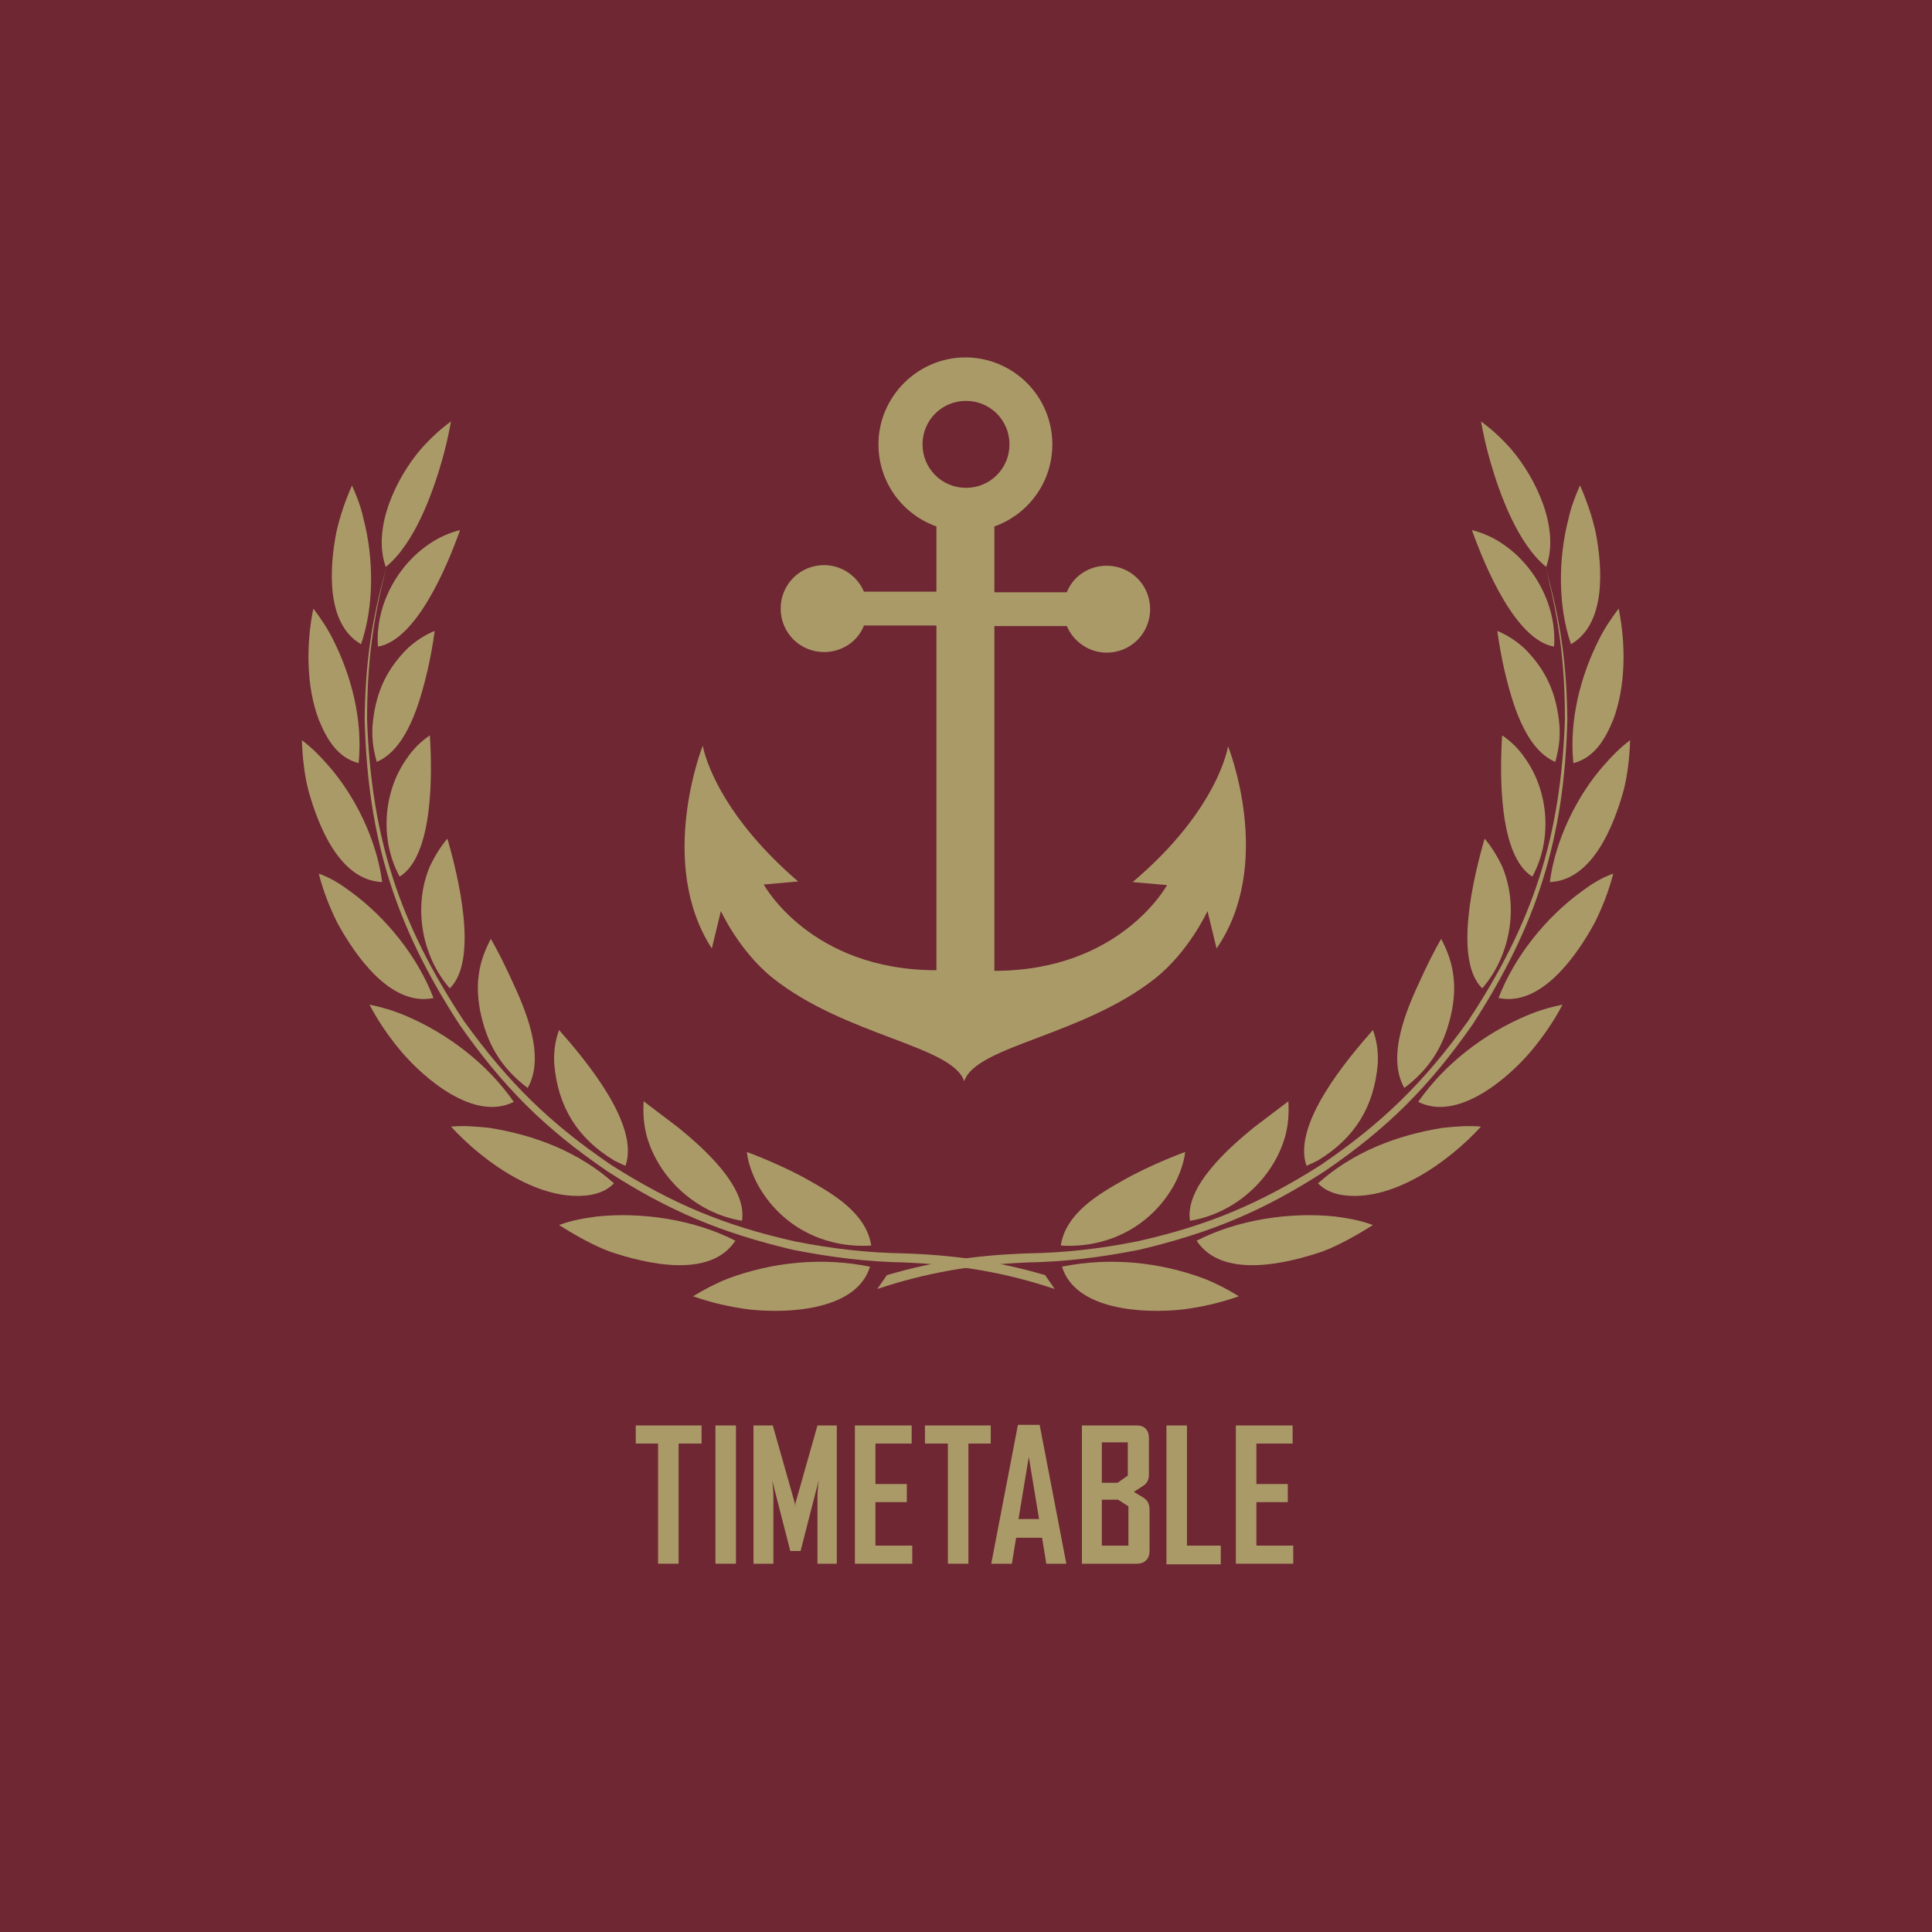 <?xml version="1.0" encoding="UTF-8"?>
<svg width="320px" height="320px" viewBox="0 0 320 320" version="1.1" xmlns="http://www.w3.org/2000/svg" xmlns:xlink="http://www.w3.org/1999/xlink">
    <!-- Generator: Sketch 50 (54983) - http://www.bohemiancoding.com/sketch -->
    <title>fahrplan_en</title>
    <desc>Created with Sketch.</desc>
    <defs></defs>
    <g id="Page-1" stroke="none" stroke-width="1" fill="none" fill-rule="evenodd">
        <g id="fahrplan_en">
            <rect id="Rectangle" fill="#6E2733" x="0" y="0" width="320" height="320"></rect>
            <g id="Group" transform="translate(50, 69)" fill="#AA9A68" fill-rule="nonzero">
                <path d="M23.2,7.3 C21.6,12.9 18.6,21.1 13.9,24.9 C11.6,18.5 15.6,10.2 19.7,5.4 C21.2,3.7 22.9,2.1 24.7,0.8 C24.3,3 23.8,5.2 23.2,7.3 Z M17.5,38.4 C14.1,41.8 12.4,45.4 11.8,50.2 C11.5,52.7 11.7,54.7 12.4,57.2 C17.5,55 19.6,47.1 20.8,42.1 C21.3,39.9 21.7,37.7 22,35.5 C20.3,36.2 18.8,37.2 17.5,38.4 Z M17.4,56.6 C13.4,62.2 12.9,70.2 16.2,76.2 C21.8,72.7 21.6,59.1 21.2,52.8 C19.7,53.8 18.4,55.1 17.4,56.6 Z M21.2,74.5 C18.4,81.1 19.8,89.3 24.5,94.7 C29.3,90 25.9,76.1 24.1,69.9 C23,71.2 22,72.8 21.2,74.5 Z M29.4,91.8 C29,94.1 29.1,96 29.5,98.3 C30.6,103.8 32.9,107.8 37.4,111.2 C40.4,105.9 37,98.1 34.6,93 C33.6,90.8 32.5,88.6 31.3,86.5 C30.4,88.2 29.7,90 29.4,91.8 Z M41.8,107.2 C42.4,114.3 45.6,119.5 51.7,123.2 C52.3,123.5 52.9,123.8 53.6,124.1 C56,117.3 47,106.6 42.6,101.6 C41.9,103.5 41.7,105.4 41.8,107.2 Z M57.1,119.1 C59.1,126.3 65.5,132 72.9,133.2 C73.8,127.5 66.3,121 62.4,117.8 L56.6,113.4 C56.5,115.5 56.6,117.1 57.1,119.1 Z M75.5,127.2 C79.3,134.1 86.5,137.8 94.3,137.3 C93.5,132 88.1,128.8 83.8,126.4 C80.8,124.7 76.9,123 73.7,121.8 C73.9,123.6 74.6,125.5 75.5,127.2 Z M21.4,20.9 C15.8,24.5 12.1,31.4 12.6,38.1 C19,37 24.1,24.7 26.2,18.8 C24.6,19.2 22.9,19.9 21.4,20.9 Z M5.1,36.8 C8.3,43.1 10.1,50.4 9.4,57.4 C5.9,56.5 4.1,53.4 2.8,50.2 C0.7,44.7 0.7,37.6 1.9,31.8 C3.1,33.4 4.2,35 5.1,36.8 Z M4.3,57.7 C8.9,62.9 12.4,70.2 13.3,77.1 C6.2,76.8 2.7,67.7 1.1,62 C0.4,59.3 0.1,56.4 -7.10542736e-15,53.6 C1.6,54.8 3,56.2 4.3,57.7 Z M8.1,78.7 C14,83 19.2,89.5 21.8,96.3 C14.7,97.8 8.8,89.2 5.9,83.9 C4.6,81.3 3.5,78.5 2.8,75.7 C4.8,76.4 6.5,77.5 8.1,78.7 Z M17.1,99.2 C24.2,102.2 30.7,107.2 35.1,113.5 C28.6,116.8 20.3,109.7 16.4,105.1 C14.4,102.7 12.6,100.1 11.2,97.4 C13.2,97.8 15.2,98.4 17.1,99.2 Z M31,117.8 C38.6,119 45.9,121.8 51.7,127 C50.6,128.1 49.4,128.6 47.9,128.9 C39.6,130.3 30.1,123.5 24.7,117.6 C26.9,117.4 29,117.6 31,117.8 Z M48.8,132.5 C56.3,131.7 65,133 71.8,136.5 C67.6,142.9 56.9,140.3 51,138.3 C48.3,137.3 45.1,135.5 42.6,133.9 C44.8,133.1 46.6,132.8 48.8,132.5 Z M70.5,142.8 C78,140 86.2,139.2 94.1,140.8 C91.9,148 80.7,148.6 74.2,147.9 C71,147.5 67.9,146.8 64.8,145.7 C66.6,144.6 68.5,143.6 70.5,142.8 Z M10.2,16.9 C11.9,23.4 12,31.3 9.8,37.7 C3.9,34.3 4.6,24.9 5.7,19.2 C6.3,16.5 7.2,13.9 8.3,11.4 C9.1,13.2 9.8,15 10.2,16.9 Z" id="Shape"></path>
                <path d="M99.8,140.1 C93.8,140 87.9,139.3 81.3,138 C69.5,135.2 60.8,131.6 50.6,125 C40.2,117.9 33.3,111 26.1,100.7 C15.4,84.2 10.9,69.8 10.4,50.2 C10.5,41.1 11.5,33.8 14,25 C11.7,33.8 10.8,41.1 10.8,50.2 C11.5,69.7 16.1,83.9 26.9,100.2 C34.2,110.3 41,117 51.3,124 C61.4,130.4 70,134 81.6,136.6 C88.1,137.9 93.9,138.5 99.8,138.6 C108.5,138.9 115.6,140 123.1,142.2 L124.7,144.5 C116.6,141.8 109.1,140.5 99.8,140.1 Z" id="Shape"></path>
                <path d="M196.8,7.3 C198.4,12.9 201.4,21.1 206.1,24.9 C208.4,18.5 204.4,10.2 200.3,5.4 C198.8,3.7 197.1,2.1 195.3,0.8 C195.7,3 196.2,5.2 196.8,7.3 Z M202.5,38.4 C205.9,41.8 207.6,45.4 208.2,50.2 C208.5,52.7 208.3,54.7 207.6,57.2 C202.5,55 200.4,47.1 199.2,42.1 C198.7,39.9 198.3,37.7 198,35.5 C199.7,36.2 201.2,37.2 202.5,38.4 Z M202.6,56.6 C206.6,62.2 207.1,70.2 203.8,76.2 C198.2,72.7 198.4,59.1 198.8,52.8 C200.3,53.8 201.6,55.1 202.6,56.6 Z M198.8,74.5 C201.6,81.1 200.2,89.3 195.5,94.7 C190.7,90 194.1,76.1 195.9,69.9 C197,71.2 198,72.8 198.8,74.5 Z M190.6,91.8 C191,94.1 190.9,96 190.5,98.3 C189.4,103.8 187.1,107.8 182.6,111.2 C179.6,105.9 183,98.1 185.4,93 C186.4,90.8 187.5,88.6 188.7,86.5 C189.6,88.2 190.3,90 190.6,91.8 Z M178.2,107.2 C177.6,114.3 174.4,119.5 168.3,123.2 C167.7,123.5 167.1,123.8 166.4,124.1 C164,117.3 173,106.6 177.4,101.6 C178.1,103.5 178.3,105.4 178.2,107.2 Z M162.9,119.1 C160.9,126.3 154.5,132 147.1,133.2 C146.2,127.5 153.7,121 157.6,117.8 L163.4,113.4 C163.5,115.5 163.4,117.1 162.9,119.1 Z M144.5,127.2 C140.7,134.1 133.5,137.8 125.7,137.3 C126.5,132 131.9,128.8 136.2,126.4 C139.2,124.7 143.1,123 146.3,121.8 C146.1,123.6 145.4,125.5 144.5,127.2 Z M198.6,20.9 C204.2,24.5 207.9,31.4 207.4,38.1 C201,37 195.9,24.7 193.8,18.8 C195.4,19.2 197.1,19.9 198.6,20.9 Z M214.9,36.8 C211.7,43.1 209.9,50.4 210.6,57.4 C214.1,56.5 215.9,53.4 217.2,50.2 C219.3,44.7 219.3,37.6 218.1,31.8 C216.9,33.4 215.8,35 214.9,36.8 Z M215.7,57.7 C211.1,62.9 207.6,70.2 206.7,77.1 C213.8,76.8 217.3,67.7 218.9,62 C219.6,59.3 219.9,56.4 220,53.6 C218.4,54.8 217,56.2 215.7,57.7 Z M211.9,78.7 C206,83 200.8,89.5 198.2,96.3 C205.3,97.8 211.2,89.2 214.1,83.9 C215.4,81.3 216.5,78.5 217.2,75.7 C215.2,76.4 213.5,77.5 211.9,78.7 Z M202.9,99.2 C195.8,102.2 189.3,107.2 184.9,113.5 C191.4,116.8 199.7,109.7 203.6,105.1 C205.6,102.7 207.4,100.1 208.8,97.4 C206.8,97.8 204.8,98.4 202.9,99.2 Z M189,117.8 C181.4,119 174.1,121.8 168.3,127 C169.4,128.1 170.6,128.6 172.1,128.9 C180.4,130.3 189.9,123.5 195.3,117.6 C193.1,117.4 191,117.6 189,117.8 Z M171.2,132.5 C163.7,131.7 155,133 148.2,136.5 C152.4,142.9 163.1,140.3 169,138.3 C171.7,137.3 174.9,135.5 177.4,133.9 C175.2,133.1 173.4,132.8 171.2,132.5 Z M149.5,142.8 C142,140 133.8,139.2 125.9,140.8 C128.1,148 139.3,148.6 145.8,147.9 C149,147.5 152.1,146.8 155.2,145.7 C153.4,144.6 151.5,143.6 149.5,142.8 Z M209.8,16.9 C208.1,23.4 208,31.3 210.2,37.7 C216.1,34.3 215.4,24.9 214.3,19.2 C213.7,16.5 212.8,13.9 211.7,11.4 C210.9,13.2 210.2,15 209.8,16.9 Z" id="Shape"></path>
                <path d="M120.2,140.1 C126.2,140 132.1,139.3 138.7,138 C150.5,135.2 159.2,131.6 169.4,125 C179.8,117.9 186.7,111 193.9,100.7 C204.6,84.2 209.1,69.8 209.6,50.2 C209.5,41.1 208.5,33.8 206,25 C208.3,33.8 209.2,41.1 209.2,50.2 C208.5,69.7 203.9,83.9 193.1,100.2 C185.8,110.3 179,117 168.7,124 C158.6,130.4 150,134 138.4,136.6 C131.9,137.9 126.1,138.5 120.2,138.6 C111.5,138.9 104.4,140 96.9,142.2 L95.3,144.5 C103.4,141.8 110.9,140.5 120.2,140.1 Z" id="Shape"></path>
            </g>
            <g id="Group" transform="translate(105, 236)" fill="#AA9A68" fill-rule="nonzero">
                <polygon id="Shape" points="7.4 3.1 7.4 23 4 23 4 3.1 0.3 3.1 0.3 0.1 11.2 0.1 11.2 3.1"></polygon>
                <polygon id="Shape" points="13.5 23 13.5 0.1 16.9 0.1 16.9 23"></polygon>
                <path d="M30.4,23 L30.4,11.7 C30.4,10.8 30.6,9.2 30.6,9.2 L27.6,20.9 L25.9,20.9 L22.9,9.2 C22.9,9.2 23.1,10.8 23.1,11.7 L23.1,23 L19.8,23 L19.8,0.1 L23,0.1 L26.6,12.8 C26.7,13 26.7,13.8 26.7,13.8 C26.7,13.8 26.7,13 26.8,12.8 L30.4,0.1 L33.6,0.1 L33.6,23 L30.4,23 Z" id="Shape"></path>
                <polygon id="Shape" points="36.6 23 36.6 0.1 46 0.1 46 3.1 40 3.1 40 9.8 45.2 9.8 45.2 12.8 40 12.8 40 20 46.1 20 46.1 23"></polygon>
                <polygon id="Shape" points="55.4 3.1 55.4 23 52 23 52 3.1 48.2 3.1 48.2 0.1 59.1 0.1 59.1 3.1"></polygon>
                <path d="M68.3,23 L67.6,18.7 L63.3,18.7 L62.6,23 L59.2,23 L59.2,22.9 L63.6,-2.84217094e-14 L67.2,-2.84217094e-14 L71.6,22.9 L71.6,23 L68.3,23 Z M65.4,5.3 L63.7,15.6 L67.1,15.6 L65.4,5.3 Z" id="Shape"></path>
                <path d="M83.3,23 L74.2,23 L74.2,0.1 L83.3,0.1 C84.6,0.1 85.3,0.9 85.3,2.2 L85.3,8.1 C85.3,9.2 85,9.7 84.2,10.2 L82.8,11.1 L84.3,12 C85.1,12.5 85.4,13.1 85.4,14.1 L85.4,20.9 C85.4,22.2 84.6,23 83.3,23 Z M81.8,2.9 L77.5,2.9 L77.5,9.6 L80.1,9.6 L81.8,8.4 L81.8,2.9 Z M81.9,13.5 L80.2,12.4 L77.5,12.4 L77.5,20 L81.9,20 L81.9,13.5 Z" id="Shape"></path>
                <polygon id="Shape" points="88.2 23 88.2 0.1 91.6 0.1 91.6 20 97.2 20 97.2 23.1 88.2 23.1"></polygon>
                <polygon id="Shape" points="99.7 23 99.7 0.1 109.1 0.1 109.1 3.1 103.1 3.1 103.1 9.8 108.3 9.8 108.3 12.8 103.1 12.8 103.1 20 109.2 20 109.2 23"></polygon>
            </g>
            <path d="M203.4,123.6 C203.4,123.6 201.9,134 187.6,146.1 L193.3,146.6 C193.3,146.6 185.6,160.8 164.7,160.8 L164.7,103.7 L176.7,103.7 C177.8,106.3 180.4,108.1 183.3,108.1 C187.3,108.1 190.5,104.9 190.5,100.9 C190.5,96.9 187.3,93.7 183.3,93.7 C180.3,93.7 177.7,95.5 176.7,98.1 L164.7,98.1 L164.7,87.2 C170.3,85.2 174.3,79.9 174.3,73.6 C174.3,65.6 167.8,59.2 159.9,59.2 C152,59.2 145.5,65.7 145.5,73.6 C145.5,79.9 149.5,85.2 155.1,87.2 L155.1,98 L143.1,98 C142,95.4 139.4,93.6 136.5,93.6 C132.5,93.6 129.3,96.8 129.3,100.8 C129.3,104.8 132.5,108 136.5,108 C139.5,108 142.1,106.2 143.1,103.6 L155.1,103.6 L155.1,160.7 C134.2,160.7 126.5,146.5 126.5,146.5 L132.2,146 C118,133.8 116.4,123.5 116.4,123.5 C116.4,123.5 108.7,142.9 117.9,157.1 L119.4,150.9 C119.4,150.9 122.4,157.5 128,162 C140.1,171.6 157.8,173.2 159.7,179.1 C161.6,173.2 179.3,171.6 191.4,162 C197,157.5 200,150.9 200,150.9 L201.5,157.1 C211.2,143 203.4,123.6 203.4,123.6 Z M152.8,73.6 C152.8,69.6 156,66.4 160,66.4 C164,66.4 167.2,69.6 167.2,73.6 C167.2,77.6 164,80.8 160,80.8 C156,80.8 152.8,77.6 152.8,73.6 Z" id="Shape" fill="#AA9A68" fill-rule="nonzero"></path>
        </g>
    </g>
</svg>